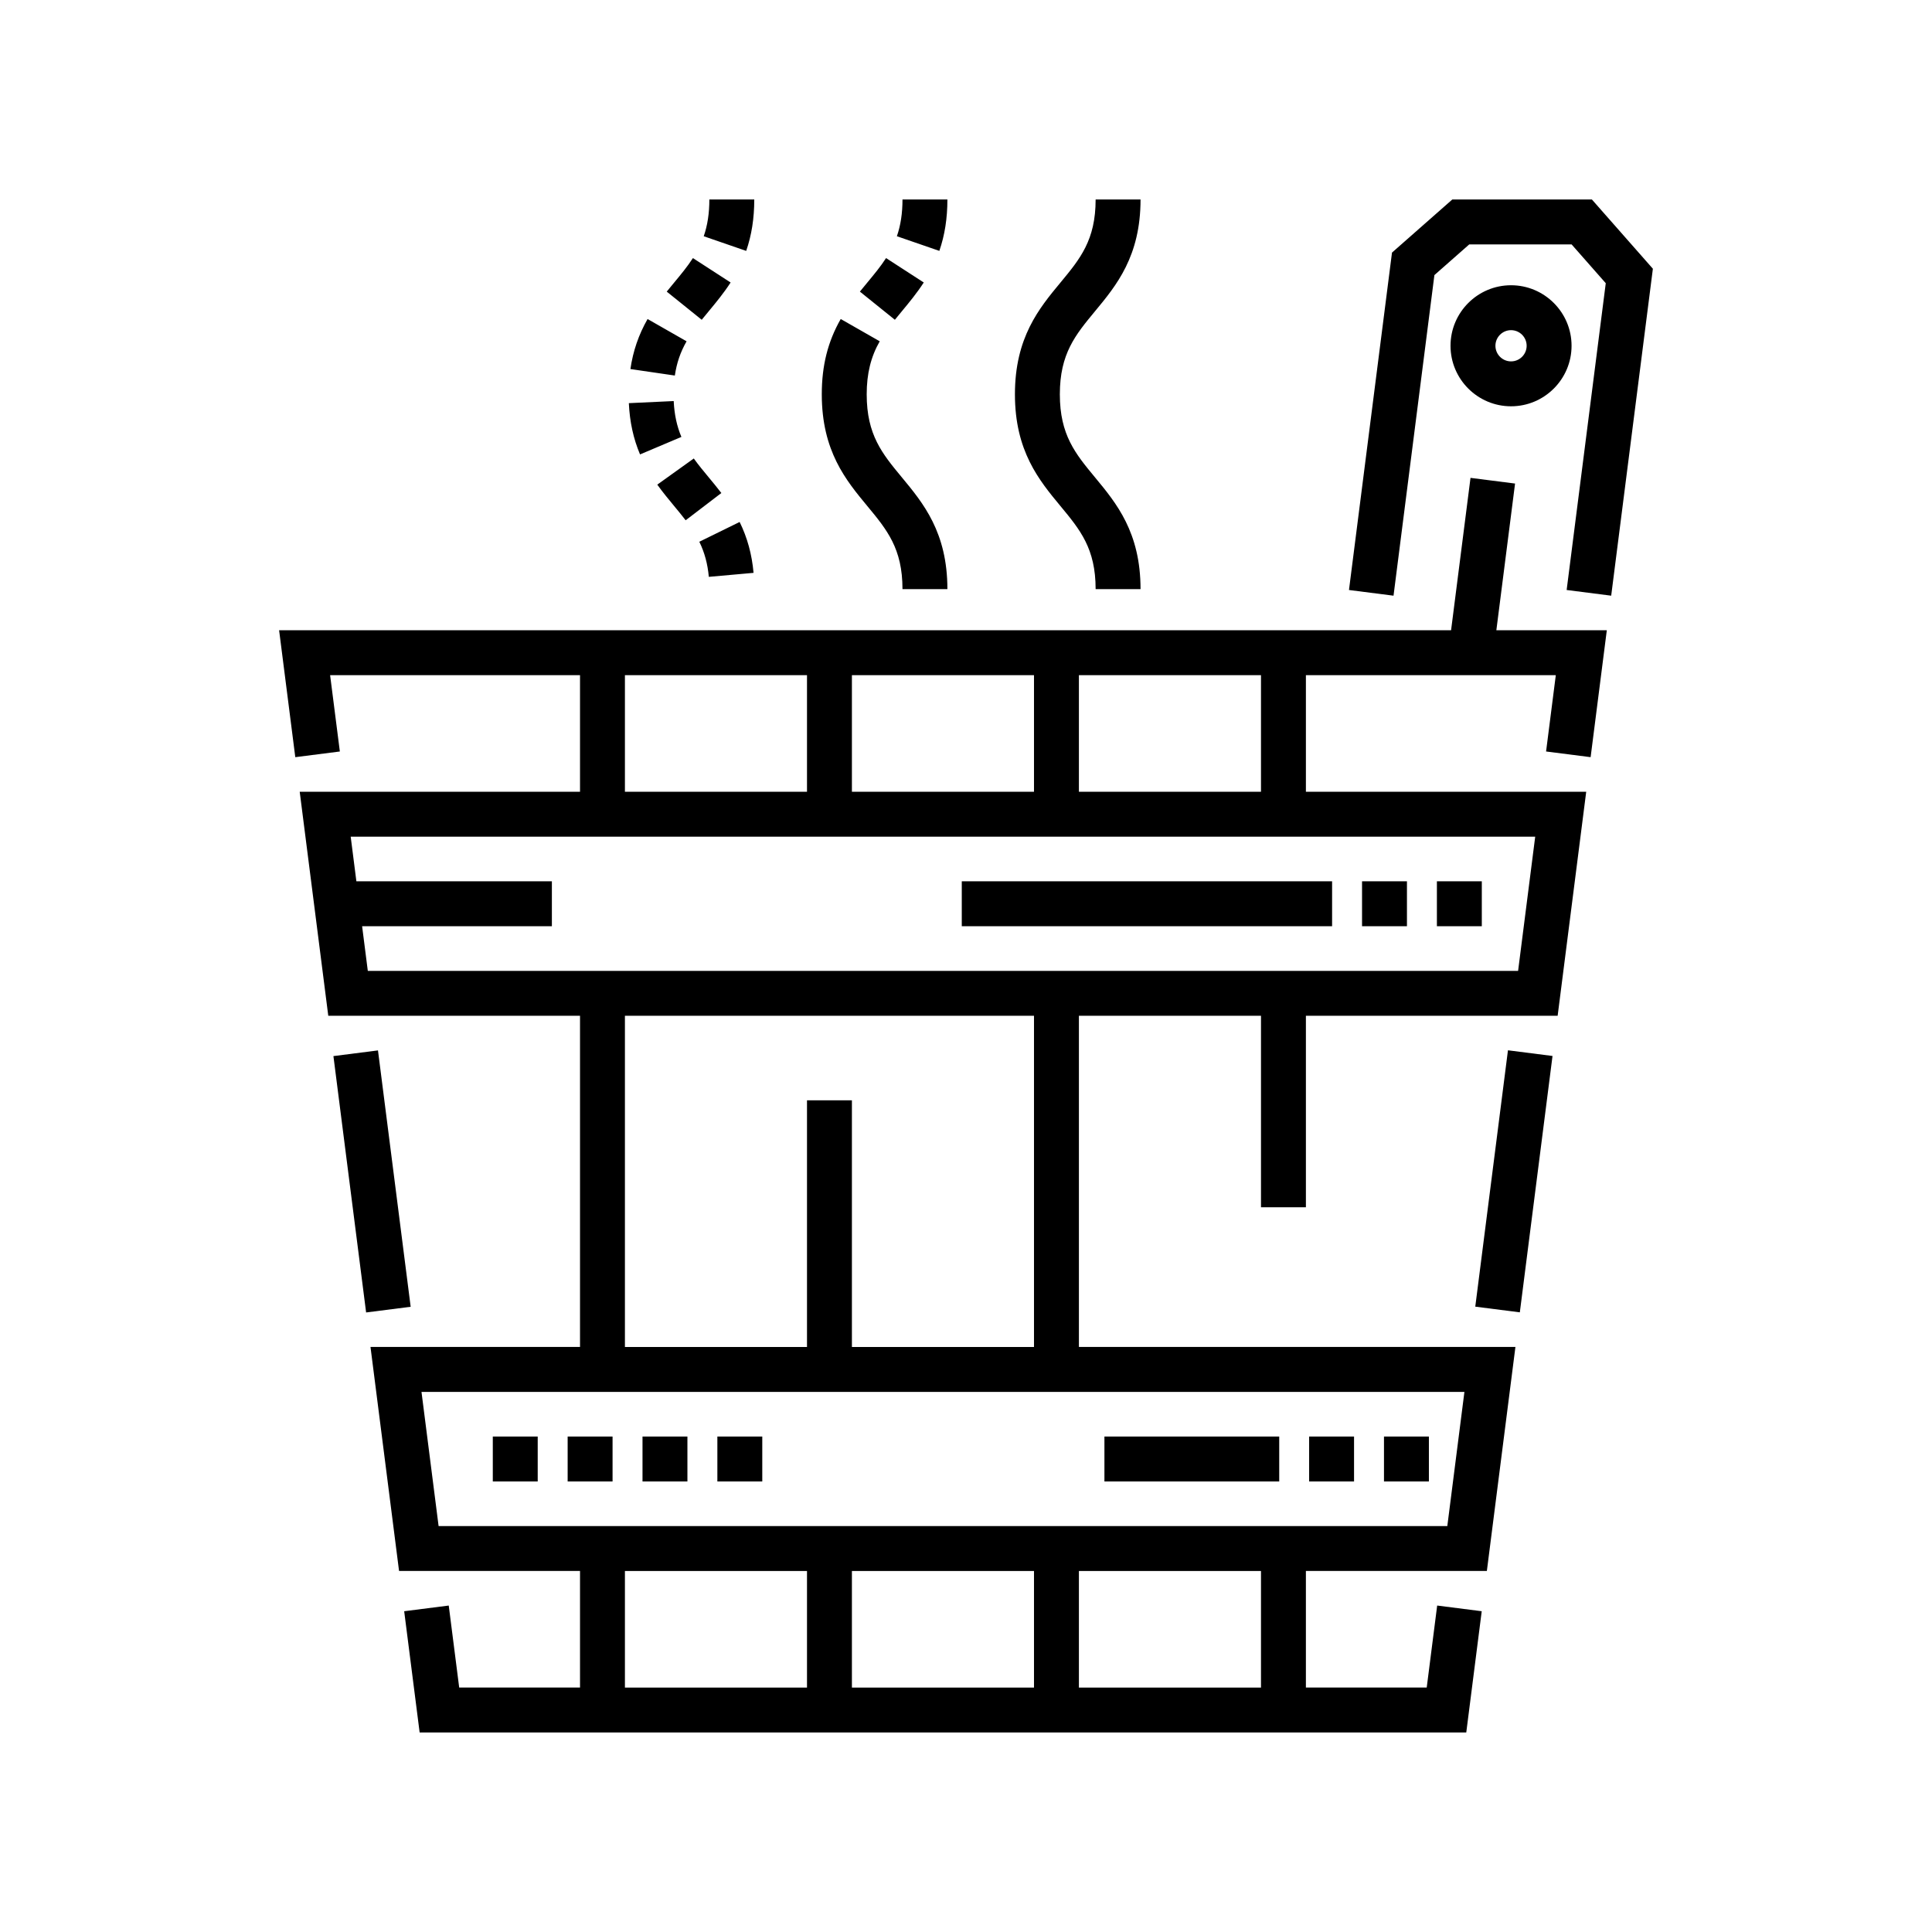 <?xml version="1.0" encoding="UTF-8"?>
<!DOCTYPE svg PUBLIC "-//W3C//DTD SVG 1.1//EN" "http://www.w3.org/Graphics/SVG/1.1/DTD/svg11.dtd">
<!-- Creator: CorelDRAW -->
<svg xmlns="http://www.w3.org/2000/svg" xml:space="preserve" width="240mm" height="240mm" style="shape-rendering:geometricPrecision; text-rendering:geometricPrecision; image-rendering:optimizeQuality; fill-rule:evenodd; clip-rule:evenodd"
viewBox="0 0 240 240"
 xmlns:xlink="http://www.w3.org/1999/xlink">
 <defs>
  <style type="text/css">
   <![CDATA[
    .fil0 {fill:black}
   ]]>
  </style>
 </defs>
 <g id="Warstwa_x0020_6">
  <path class="fil0" d="M197.753 24.782l-17.343 0 -7.491 6.596 -5.344 41.914 5.534 0.706 5.078 -39.825 4.328 -3.812 12.716 0 4.243 4.819 -4.859 38.111 5.534 0.706 5.178 -40.613 -7.575 -8.603zm-127.237 159.248l5.579 0 0 -5.579 -5.579 0 0 5.579zm9.299 0l5.579 0 0 -5.579 -5.579 0 0 5.579zm9.299 0l5.579 0 0 -5.579 -5.579 0 0 5.579zm-27.896 0l5.579 0 0 -5.579 -5.579 0 0 5.579zm58.258 -68.97l46.002 0 0 -5.579 -46.002 0 0 5.579zm49.722 0l5.579 0 0 -5.579 -5.579 0 0 5.579zm9.299 0l5.579 0 0 -5.579 -5.579 0 0 5.579zm-15.871 68.97l5.579 0 0 -5.579 -5.579 0 0 5.579zm-25.43 0l21.714 0 0 -5.579 -21.714 0 0 5.579zm34.728 0l5.579 0 0 -5.579 -5.579 0 0 5.579zm16.875 -21.006l4.061 -31.847 -5.535 -0.706 -4.061 31.847 5.535 0.706zm-143.319 0.015l5.535 -0.706 -4.061 -31.847 -5.535 0.706 4.061 31.847zm142.227 -127.604c-4.146,0 -7.518,3.372 -7.518,7.518 0,4.146 3.372,7.518 7.518,7.518 4.146,0 7.518,-3.372 7.518,-7.518 0,-4.146 -3.372,-7.518 -7.518,-7.518zm0 9.457c-1.069,0 -1.939,-0.87 -1.939,-1.939 0,-1.069 0.87,-1.939 1.939,-1.939 1.069,0 1.939,0.87 1.939,1.939 0,1.069 -0.87,1.939 -1.939,1.939zm9.886 49.168l2.011 -15.767 -13.722 0 2.324 -18.225 -5.534 -0.706 -2.414 18.93 -145.586 -0 2.01 15.767 5.535 -0.706 -1.209 -9.482 31.044 0 0 14.484 -34.821 0 3.548 27.827 31.273 0 0 41.142 -26.028 0 3.548 27.827 22.48 0 0 14.484 -15.009 0 -1.299 -10.188 -5.535 0.706 1.92 15.061 130.016 0 1.92 -15.061 -5.534 -0.706 -1.299 10.188 -15.009 0 0 -14.484 22.48 0 3.548 -27.827 -54.225 0 0 -41.143 22.619 0 0 23.789 5.579 0 0 -23.789 31.273 0 3.548 -27.827 -34.821 0 0 -14.484 31.044 0 -1.209 9.482 5.534 0.706zm-63.567 -10.188l22.619 0 0 14.484 -22.619 0 0 -14.484zm-28.198 0l22.619 0 0 14.484 -22.619 0 0 -14.484zm-28.198 0l22.619 0 0 14.484 -22.619 0 0 -14.484zm22.619 125.766l-22.619 0 0 -14.484 22.619 0 0 14.484zm28.198 0l-22.619 0 0 -14.484 22.619 0 0 14.484zm28.198 0l-22.619 0 0 -14.484 22.619 0 0 14.484zm25.271 -36.732l-2.125 16.669 -125.306 0 -2.125 -16.669 129.557 0zm-81.667 -36.222l0 30.643 -22.619 0 0 -41.142 50.817 0 0 41.142 -22.619 0 0 -30.643 -5.579 0zm90.46 -32.748l-2.125 16.669 -142.893 0 -0.707 -5.545 23.573 0 0 -5.579 -24.285 0 -0.707 -5.545 147.144 -0zm-78.673 -44.633c-2.442,-2.948 -4.371,-5.276 -4.371,-10.321 0,-2.56 0.514,-4.653 1.619,-6.586l-4.845 -2.767c-1.605,2.811 -2.353,5.783 -2.353,9.353 0,7.056 3.004,10.681 5.654,13.88 2.442,2.948 4.371,5.276 4.371,10.321l5.579 0c0,-7.056 -3.004,-10.681 -5.654,-13.88zm-1.965 -27.243c-0.681,1.052 -1.482,2.019 -2.332,3.043 -0.308,0.372 -0.616,0.744 -0.92,1.121l4.346 3.499c0.287,-0.357 0.579,-0.709 0.871,-1.061 0.914,-1.103 1.859,-2.244 2.718,-3.57l-4.683 -3.033zm2.04 -7.278c0,1.713 -0.228,3.206 -0.696,4.564l5.274 1.819c0.674,-1.954 1.001,-4.042 1.001,-6.384l-5.579 0zm19.547 24.201c0,-5.045 1.929,-7.373 4.371,-10.321 2.65,-3.199 5.654,-6.824 5.654,-13.88l-5.579 0c0,5.045 -1.929,7.373 -4.371,10.321 -2.651,3.199 -5.654,6.824 -5.654,13.88 0,7.056 3.004,10.681 5.654,13.88 2.442,2.947 4.371,5.276 4.371,10.32l5.579 0c0,-7.056 -3.004,-10.681 -5.654,-13.88 -2.442,-2.948 -4.371,-5.276 -4.371,-10.321zm-51.212 -9.353c-1.109,1.941 -1.806,3.973 -2.134,6.214l5.52 0.807c0.228,-1.56 0.692,-2.912 1.458,-4.254l-4.845 -2.767zm3.245 10.191l-5.573 0.26c0.109,2.33 0.564,4.413 1.391,6.368l5.138 -2.174c-0.566,-1.337 -0.878,-2.794 -0.956,-4.453zm2.387 -17.76c-0.681,1.052 -1.482,2.019 -2.332,3.043 -0.308,0.372 -0.616,0.744 -0.92,1.121l4.346 3.499c0.287,-0.357 0.58,-0.709 0.871,-1.061 0.914,-1.103 1.859,-2.244 2.718,-3.57l-4.683 -3.033zm1.966 27.243c-0.663,-0.8 -1.289,-1.555 -1.858,-2.35l-4.535 3.249c0.684,0.954 1.403,1.822 2.098,2.661 0.501,0.605 0.975,1.177 1.426,1.767l4.434 -3.387c-0.518,-0.678 -1.05,-1.319 -1.564,-1.94zm0.075 -34.521c0,1.713 -0.228,3.206 -0.697,4.564l5.274 1.82c0.674,-1.953 1.002,-4.042 1.002,-6.384l-5.579 0zm3.762 40.058l-5.009 2.457c0.651,1.326 1.037,2.752 1.181,4.36l5.557 -0.497c-0.206,-2.301 -0.771,-4.368 -1.729,-6.32z"/>
 </g>
</svg>
